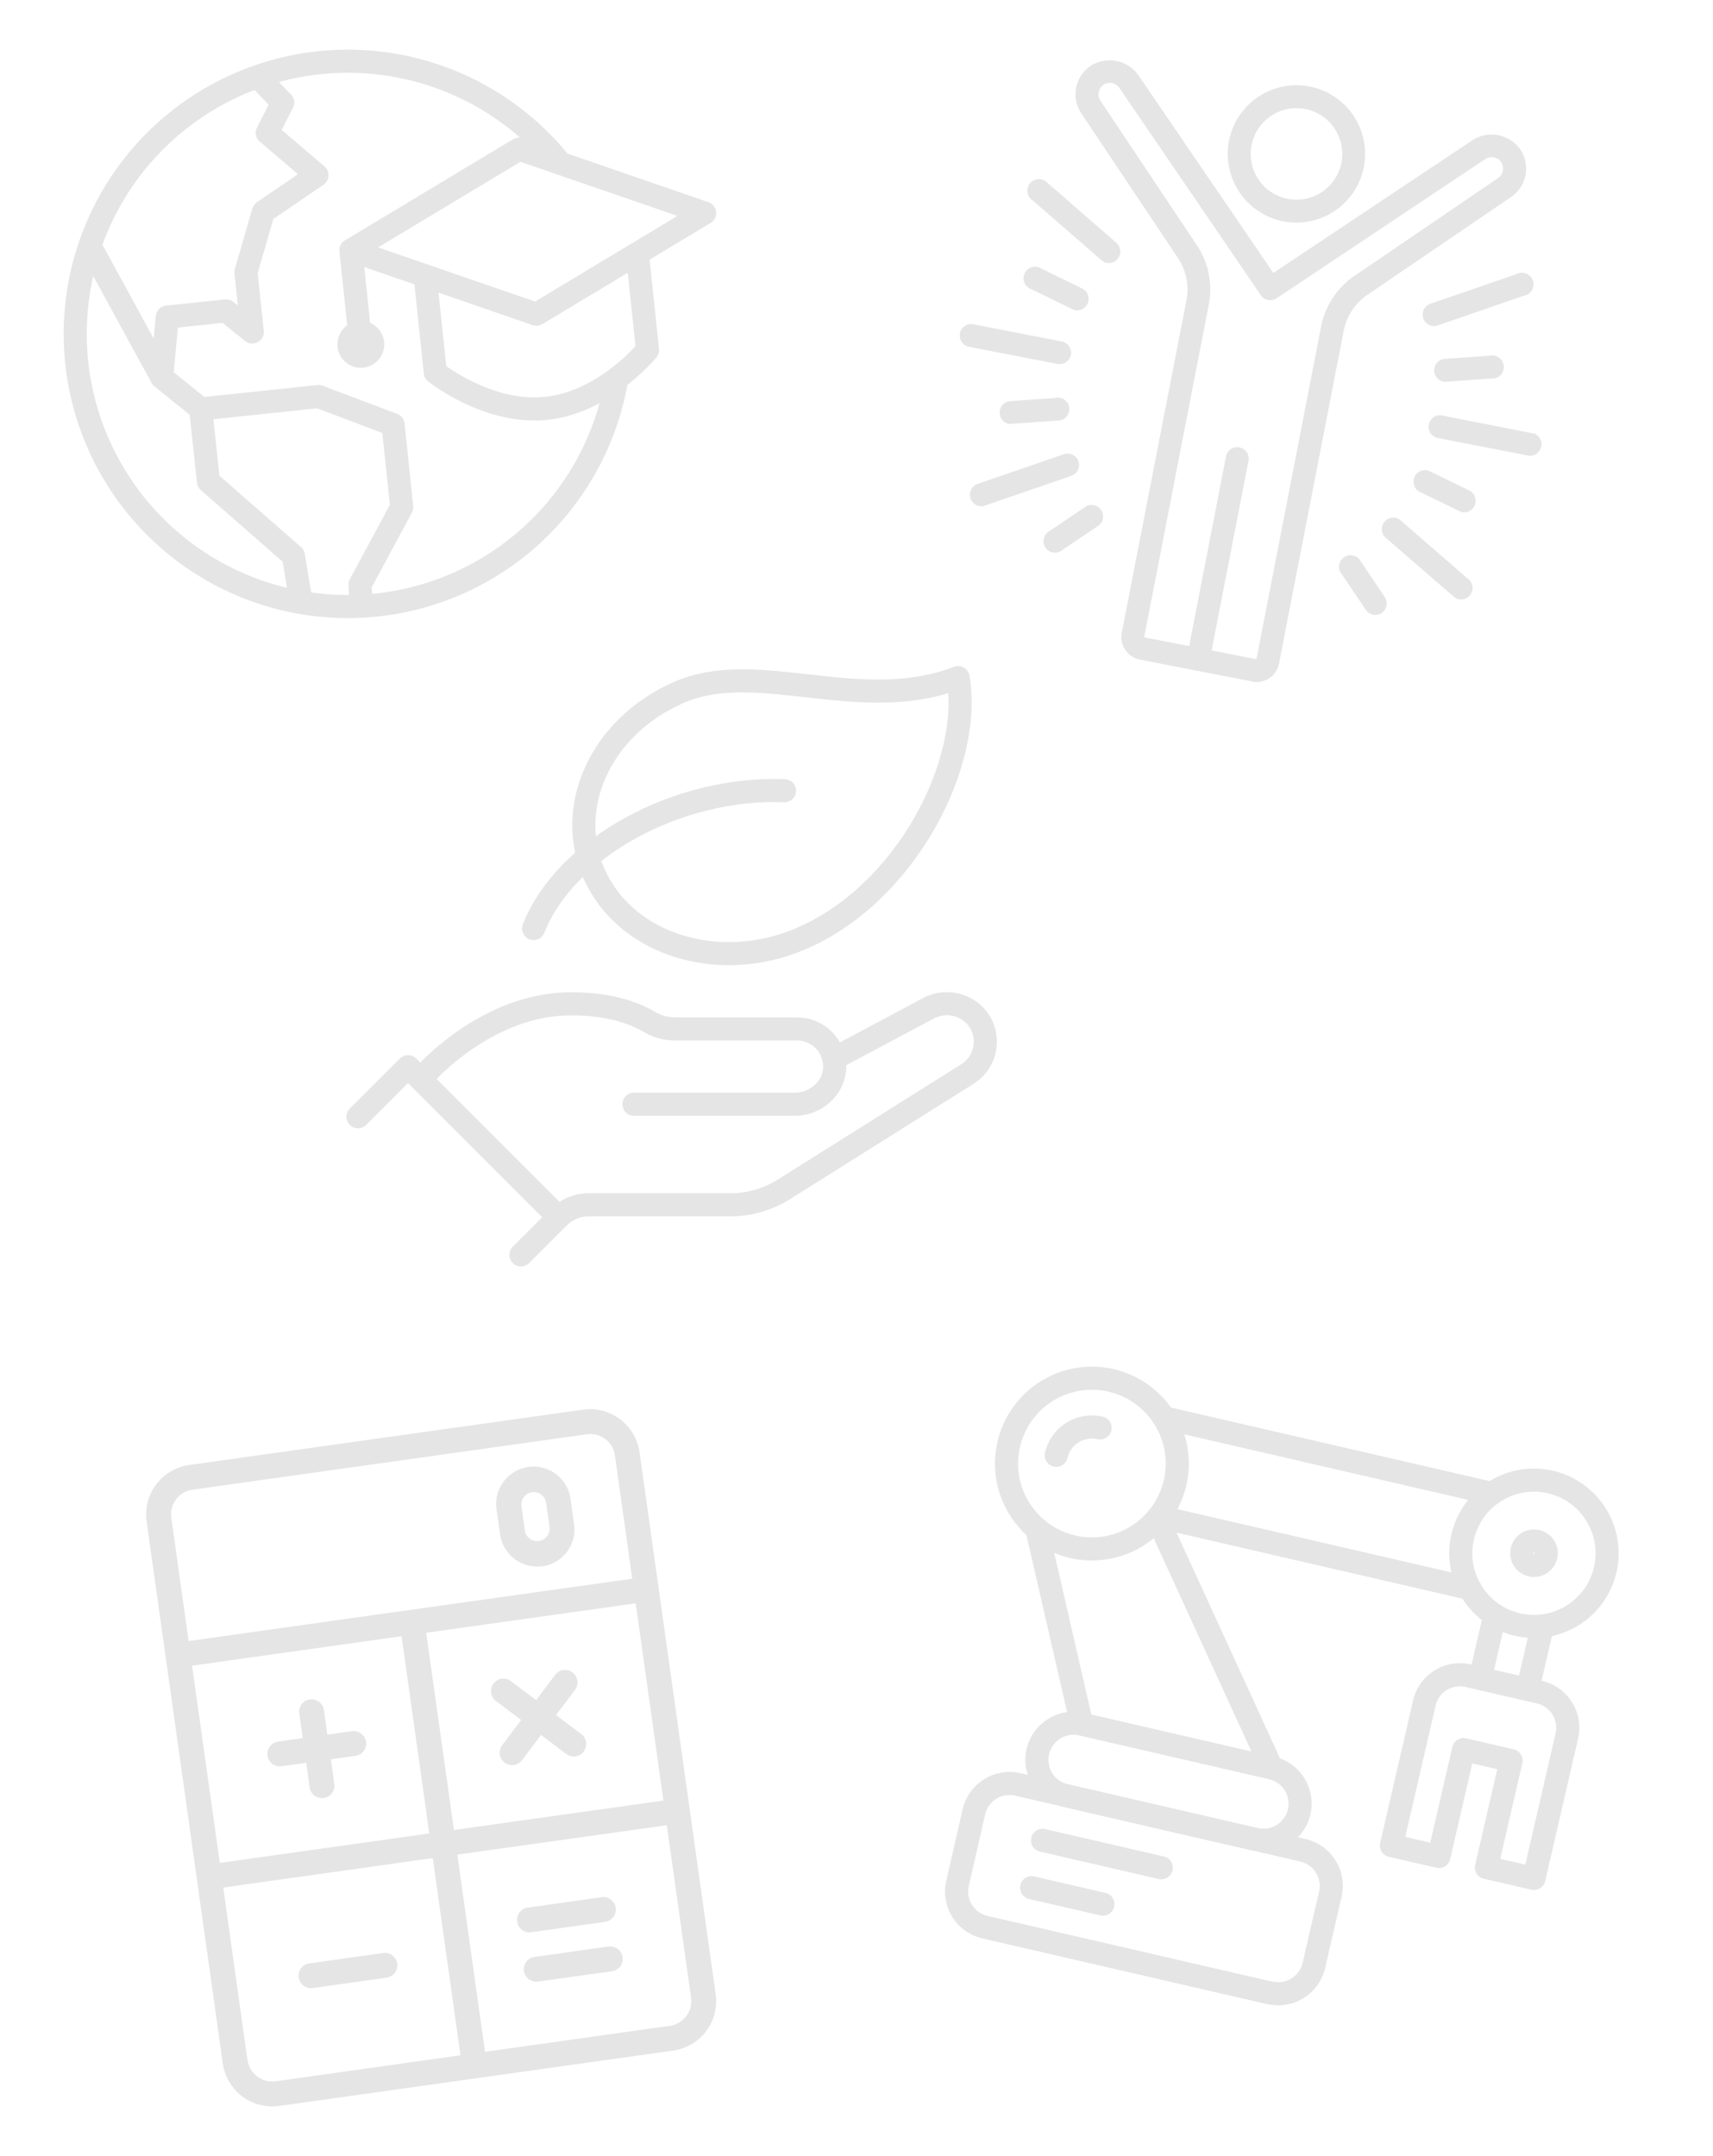 <?xml version="1.0" encoding="utf-8"?>
<svg id="a2de03b5-aaa7-40fb-9aaf-ae01eb59ca60" data-name="Laag 1" xmlns="http://www.w3.org/2000/svg" xmlns:xlink="http://www.w3.org/1999/xlink" viewBox="0 0 445 560"><defs><style>.adb5fea7-ea05-49c2-83b3-63deabc01d8f,.af0e75af-4ef8-43b5-9841-c7e4d0c840ca,.b5852a34-6ae8-45cd-aaf2-791658cac10a{fill:none;}.eadef1b8-5b52-4a68-be2e-3c650477a549{clip-path:url(#b0518a65-3486-4635-9357-a228ebc4adb2);}.b6ed0784-dee3-4c47-ba54-8b9b2e4c7c9b{fill:#e5e5e5;}.adb5fea7-ea05-49c2-83b3-63deabc01d8f,.b5852a34-6ae8-45cd-aaf2-791658cac10a{stroke:#e5e5e5;stroke-linejoin:round;stroke-width:6px;}.adb5fea7-ea05-49c2-83b3-63deabc01d8f{stroke-linecap:round;}</style><clipPath id="b0518a65-3486-4635-9357-a228ebc4adb2"><rect class="af0e75af-4ef8-43b5-9841-c7e4d0c840ca" width="445" height="560"/></clipPath></defs><g class="eadef1b8-5b52-4a68-be2e-3c650477a549"><rect class="b6ed0784-dee3-4c47-ba54-8b9b2e4c7c9b" x="45.63" y="418.11" width="122.84" height="6.46" transform="translate(-57.6 19) rotate(-8)"/><g class="eadef1b8-5b52-4a68-be2e-3c650477a549"><path class="b6ed0784-dee3-4c47-ba54-8b9b2e4c7c9b" d="M174,526.18l-48,6.75-7.2-51.22,54.42-7.64,6.3,44.81a6.46,6.46,0,0,1-5.5,7.3m-109.74,8.9L58,490.26l54.42-7.65,7.2,51.22-48,6.75a6.46,6.46,0,0,1-7.3-5.5M50,386.93l102.44-14.4a6.46,6.46,0,0,1,7.3,5.5l12.6,89.64-54.42,7.64-7.65-54.42-6.4.9,7.65,54.42-54.42,7.65-12.6-89.63a6.48,6.48,0,0,1,5.5-7.3m101.54-20.8L49.08,380.52a13,13,0,0,0-11,14.61L57.88,536a13,13,0,0,0,14.6,11l102.44-14.4a12.94,12.94,0,0,0,11-14.61L166.13,377.13a13,13,0,0,0-14.61-11"/><path class="b6ed0784-dee3-4c47-ba54-8b9b2e4c7c9b" d="M100.44,513.67l-19.2,2.7a3.23,3.23,0,1,1-.9-6.4l19.2-2.7a3.23,3.23,0,0,1,.9,6.4"/><path class="b6ed0784-dee3-4c47-ba54-8b9b2e4c7c9b" d="M91.44,449.65l-6.4.9-.9-6.4a3.23,3.23,0,1,0-6.4.9l.9,6.4-6.4.9a3.23,3.23,0,1,0,.9,6.4l6.4-.9.9,6.41a3.23,3.23,0,0,0,6.4-.9l-.9-6.41,6.4-.9a3.23,3.23,0,1,0-.9-6.4"/><path class="b6ed0784-dee3-4c47-ba54-8b9b2e4c7c9b" d="M144.44,445.47l4.93-6.55a3.23,3.23,0,0,0-5.16-3.89l-4.93,6.55-6.55-4.93a3.23,3.23,0,1,0-3.89,5.16l6.54,4.93-4.93,6.55a3.23,3.23,0,0,0,.64,4.52,3.23,3.23,0,0,0,4.52-.63l4.94-6.55,6.54,4.93A3.23,3.23,0,1,0,151,450.4Z"/><path class="b6ed0784-dee3-4c47-ba54-8b9b2e4c7c9b" d="M158.06,505.58l-19.2,2.7a3.23,3.23,0,1,0,.9,6.4L159,512a3.23,3.23,0,0,0-.9-6.4M138,501.87l19.2-2.7a3.23,3.23,0,0,0-.9-6.4l-19.2,2.7a3.23,3.23,0,1,0,.9,6.4"/><path class="b6ed0784-dee3-4c47-ba54-8b9b2e4c7c9b" d="M138.22,387.58a3.25,3.25,0,0,0-2.76,3.65l.9,6.41a3.24,3.24,0,0,0,6.41-.9l-.9-6.41a3.25,3.25,0,0,0-3.65-2.75m2.7,19.21a9.72,9.72,0,0,1-11-8.25l-.9-6.41a9.7,9.7,0,1,1,19.21-2.69l.9,6.4a9.71,9.71,0,0,1-8.25,11"/><path class="b6ed0784-dee3-4c47-ba54-8b9b2e4c7c9b" d="M375.6,99.15l11.86-.83a3,3,0,1,0-.42-5.93l-11.86.83a3,3,0,0,0-.36,5.88,2.88,2.88,0,0,0,.78.05m-101.43,4.22-11.86.83a3,3,0,0,0-.36,5.88,3.34,3.34,0,0,0,.78,0l11.86-.83a3,3,0,1,0-.42-5.93m8.07,28.14-9.86,6.65a3,3,0,0,0-.8,4.12,3,3,0,0,0,1.89,1.26,2.93,2.93,0,0,0,2.23-.45l9.86-6.65a3,3,0,0,0-3.32-4.93m70.86,13.77a3,3,0,0,0-4.93,3.33l6.65,9.85a3,3,0,0,0,4.12.81,3,3,0,0,0,.8-4.13ZM281.26,75l-10.69-5.21a3,3,0,1,0-2.6,5.34l10.69,5.21a2.74,2.74,0,0,0,.73.25A3,3,0,0,0,281.26,75m87.25,52.59,10.69,5.21a2.87,2.87,0,0,0,.73.25,3,3,0,0,0,1.87-5.59l-10.69-5.21a3,3,0,0,0-2.6,5.34m29.89-15L375.06,108a3,3,0,1,0-1.14,5.84l23.35,4.54a3,3,0,0,0,1.13-5.84M278.2,92.18a3,3,0,0,0-2.35-3.48L252.5,84.16A3,3,0,0,0,251.37,90l23.34,4.53a3,3,0,0,0,3.49-2.35m93.69-7.53a3,3,0,0,0,1.53-.1L395.9,76.8A3,3,0,1,0,394,71.18l-22.49,7.74a3,3,0,0,0,.41,5.73m-91.76,35.16a3,3,0,0,0-3.78-1.84l-22.48,7.74a3,3,0,0,0,.4,5.73,2.87,2.87,0,0,0,1.53-.11l22.49-7.74a3,3,0,0,0,1.84-3.78M268.2,52l17.95,15.6a2.9,2.9,0,0,0,1.38.68,3,3,0,0,0,2.52-5.17L272.1,47.49A3,3,0,1,0,268.2,52m113.37,98.55-17.95-15.6a3,3,0,0,0-3.9,4.49L377.67,155a2.87,2.87,0,0,0,1.38.67,3,3,0,0,0,2.52-5.16"/><path class="b6ed0784-dee3-4c47-ba54-8b9b2e4c7c9b" d="M310.7,174.21a3,3,0,0,1-2.35-3.49l10.21-52.52a3,3,0,0,1,5.84,1.13l-10.21,52.52a3,3,0,0,1-3.49,2.36"/><path class="b6ed0784-dee3-4c47-ba54-8b9b2e4c7c9b" d="M288.89,21.59a2.89,2.89,0,0,0-2.23.45,3,3,0,0,0-.8,4.12l25.05,37.5A20.65,20.65,0,0,1,314,79.19l-16.78,86.34,29.18,5.68,16.78-86.35a20.71,20.71,0,0,1,8.71-13.22l37.26-25.38a3,3,0,0,0,.82-4.13h0a3,3,0,0,0-4.13-.81L331.64,77.47a3,3,0,0,1-4.11-.8L290.8,22.85a3,3,0,0,0-1.91-1.26M325.29,177l-29.17-5.67a6,6,0,0,1-4.71-7L308.2,78.06A14.79,14.79,0,0,0,306,67L280.92,29.48a8.92,8.92,0,0,1,2.42-12.37,9.14,9.14,0,0,1,12.38,2.41l35.07,51.37,51.77-34.5a9.14,9.14,0,0,1,12.37,2.41h0a8.92,8.92,0,0,1-2.41,12.38L355.27,76.55A14.77,14.77,0,0,0,349.05,86l-16.79,86.34a5.94,5.94,0,0,1-7,4.7"/><path class="b6ed0784-dee3-4c47-ba54-8b9b2e4c7c9b" d="M339.06,28.31a11.89,11.89,0,1,0,9.41,13.94,11.91,11.91,0,0,0-9.41-13.94m-5.67,29.18A17.84,17.84,0,1,1,354.3,43.38a17.86,17.86,0,0,1-20.91,14.11"/><path class="b5852a34-6ae8-45cd-aaf2-791658cac10a" d="M145.58,42.38a70.82,70.82,0,1,0,14.65,55.91M90.67,89.77a3.08,3.08,0,1,0,2.74-3.38A3.08,3.08,0,0,0,90.67,89.77ZM91.16,65l2.25,21.44M165.57,65.8l2.64,25.11s-11.05,13.55-26.28,15.15-28.85-9.35-28.85-9.35l-2.64-25.12M91.16,65l48.2,16.61,43.69-26.27-48.2-16.61Zm2.68,92.51-.31-5.68,10.83-20.09-2.25-21.44L82.77,103l-30.63,3.22,2,18.81,22.08,19.33,2,12.15M23.32,63.79,42,98l10.16,8.22M42,98l1.45-15.64,15.32-1.61,6.77,5.48L63.89,70.71,68.43,55l13.92-9.49-12.91-11,4-7.87L66.9,19.87"/><path class="adb5fea7-ea05-49c2-83b3-63deabc01d8f" d="M387.6,387.92l-85.29-19.69M301,393.93l80.9,18.68m6.43,6.84L384.52,436m12.34,2.85,3.81-16.51m-131.3-25.19L281,447.82m49.37,11.39-29.74-64.86m69.38,48-8.55,37,12.34,2.85,6.41-27.77,12.34,2.85-6.41,27.77,12.35,2.85,8.54-37a9.49,9.49,0,0,0-7.12-11.39l-18.51-4.27A9.49,9.49,0,0,0,370,442.37Zm31.57-38.22a3.17,3.17,0,1,1-2.37-3.79A3.18,3.18,0,0,1,401.61,404.15ZM417,407.72a19,19,0,1,1-14.24-22.79A19,19,0,0,1,417,407.72ZM274.39,378a9.5,9.5,0,0,1,11.39-7.12m19.47,14.25a22.17,22.17,0,1,1-16.62-26.59A22.17,22.17,0,0,1,305.25,385.16ZM268,490.3l18.51,4.28M270.82,478l30.86,7.12m24.44-7.35-49.36-11.4A9.5,9.5,0,0,1,281,447.82l49.37,11.39a9.5,9.5,0,0,1-4.28,18.52Zm3.8,39.87-74.05-17.09a9.5,9.5,0,0,1-7.12-11.4L253,470.6a9.5,9.5,0,0,1,11.39-7.12l74.06,17.1A9.5,9.5,0,0,1,345.59,492l-4.28,18.51A9.49,9.49,0,0,1,329.92,517.6Z"/><path class="adb5fea7-ea05-49c2-83b3-63deabc01d8f" d="M164.69,286.8H206.5c5.3,0,10-4,10.32-9.25a9.78,9.78,0,0,0-9.76-10.3H175.34a13.14,13.14,0,0,1-6.72-1.87c-3.24-1.93-9.69-4.65-20.22-4.65-22.81,0-39.11,19.55-39.11,19.55M216.59,275l24.58-13.1a10.18,10.18,0,0,1,12.31,2.1A9.91,9.91,0,0,1,251.26,279l-47.62,29.92a26.05,26.05,0,0,1-13.87,4H153a11.13,11.13,0,0,0-7.87,3.26M93,290.06l13-13,39.11,39.11-9.78,9.77"/><path class="b5852a34-6ae8-45cd-aaf2-791658cac10a" d="M248.9,176c3.78,22-13.35,56.06-40.93,67.85-20.64,8.82-44.32,2-53.07-15.68s.82-39.29,21.38-48.3S223.24,185.84,248.9,176Z"/><path class="adb5fea7-ea05-49c2-83b3-63deabc01d8f" d="M138.62,241.18c8.19-20.88,37.37-36.91,65.18-35.8"/></g></g></svg>